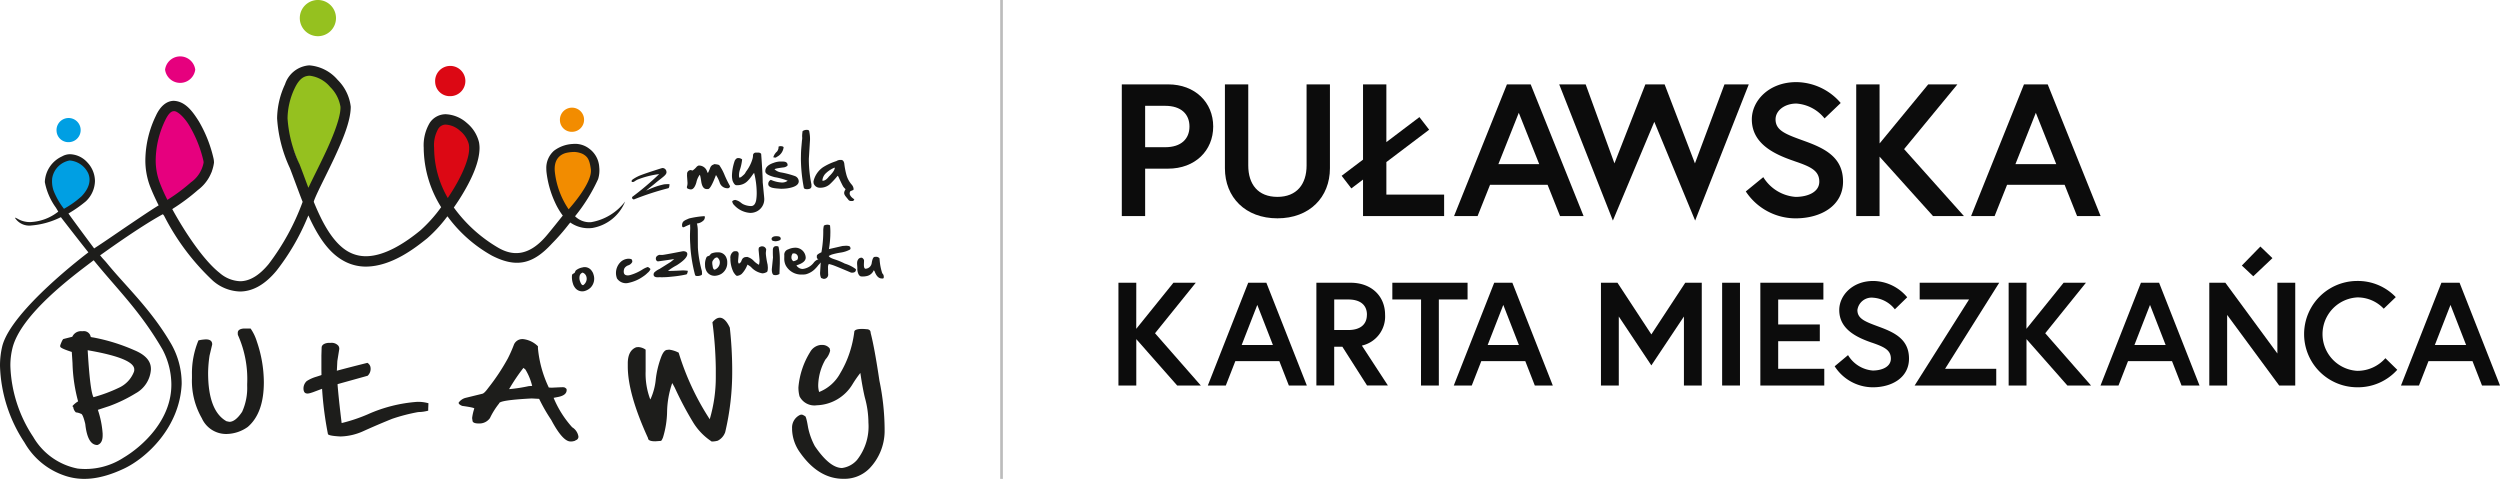 <svg id="Group_9625" data-name="Group 9625" xmlns="http://www.w3.org/2000/svg" xmlns:xlink="http://www.w3.org/1999/xlink" width="313.249" height="60" viewBox="0 0 313.249 60">
  <defs>
    <clipPath id="clip-path">
      <rect id="Rectangle_8052" data-name="Rectangle 8052" width="313.249" height="60" fill="none"/>
    </clipPath>
  </defs>
  <g id="Group_9624" data-name="Group 9624" clip-path="url(#clip-path)">
    <path id="Path_19382" data-name="Path 19382" d="M265.627,19.978h5.8c3.386,0,5.653,2.263,5.653,5.28s-2.267,5.28-5.653,5.28h-2.875v5.94h-2.924Zm8.479,5.28c0-1.555-1.048-2.593-3.045-2.593h-2.51v5.186h2.51c2,0,3.045-1.038,3.045-2.593" transform="translate(-125.066 -9.406)" fill="#0c0c0c"/>
    <path id="Path_19383" data-name="Path 19383" d="M300.273,19.978H303.2V30.491c0,3.63-2.558,6.271-6.578,6.271s-6.58-2.641-6.58-6.271V19.978h2.924V30.137c0,2.358,1.218,3.937,3.655,3.937,2.411,0,3.654-1.579,3.654-3.937Z" transform="translate(-136.56 -9.406)" fill="#0c0c0c"/>
    <path id="Path_19384" data-name="Path 19384" d="M317.684,31.434l2.68-2.027V19.977h2.924v7.237l4.142-3.135,1.219,1.579-5.361,4.054v4.078h7.237v2.688H320.364V31.905L318.9,33.013Z" transform="translate(-149.577 -9.406)" fill="#0c0c0c"/>
    <path id="Path_19385" data-name="Path 19385" d="M350.925,19.978H353.9l6.628,16.5h-2.949l-1.559-3.913h-7.213l-1.559,3.913H344.3Zm-1.072,9.995h5.117l-2.559-6.435Z" transform="translate(-162.107 -9.406)" fill="#0c0c0c"/>
    <path id="Path_19386" data-name="Path 19386" d="M386.233,37.045l-5.117-12.376-5.19,12.376L369.2,19.978h3.315l3.606,9.9,3.875-9.9h2.412l3.8,9.9,3.7-9.9h3.045Z" transform="translate(-173.832 -9.406)" fill="#0c0c0c"/>
    <path id="Path_19387" data-name="Path 19387" d="M419.473,29.344c-2.509-.848-5.336-2.169-5.336-5.233,0-2.334,2.144-4.667,5.58-4.667a7.4,7.4,0,0,1,5.556,2.616l-2.023,1.933a4.947,4.947,0,0,0-3.533-1.862c-1.462,0-2.607.873-2.607,1.98,0,1.438,1.34,1.886,3.68,2.735,2.607.943,4.776,2.074,4.776,5.068s-2.729,4.6-5.947,4.6a7.48,7.48,0,0,1-6.238-3.371l2.193-1.792a5.2,5.2,0,0,0,4.044,2.475c1.463,0,2.973-.565,2.973-1.909,0-1.391-1.1-1.886-3.119-2.569" transform="translate(-194.634 -9.155)" fill="#0c0c0c"/>
    <path id="Path_19388" data-name="Path 19388" d="M442.463,27.379l6.092-7.4h3.655l-6.678,8.109,7.5,8.392h-3.874l-6.7-7.449v7.449h-2.924v-16.5h2.924Z" transform="translate(-206.95 -9.406)" fill="#0c0c0c"/>
    <path id="Path_19389" data-name="Path 19389" d="M473.355,19.978h2.973l6.627,16.5h-2.947l-1.559-3.913h-7.214l-1.559,3.913h-2.948Zm-1.072,9.995H477.4l-2.56-6.435Z" transform="translate(-219.751 -9.406)" fill="#0c0c0c"/>
    <path id="Path_19390" data-name="Path 19390" d="M267.058,72.725l4.658-5.776h2.8l-5.105,6.328,5.738,6.549h-2.962l-5.124-5.813v5.813h-2.236V66.949h2.236Z" transform="translate(-124.687 -31.522)" fill="#0c0c0c"/>
    <path id="Path_19391" data-name="Path 19391" d="M291.054,66.949h2.274L298.4,79.827h-2.254l-1.193-3.054h-5.514l-1.193,3.054h-2.254Zm-.819,7.8h3.913l-1.957-5.023Z" transform="translate(-134.653 -31.522)" fill="#0c0c0c"/>
    <path id="Path_19392" data-name="Path 19392" d="M311.7,66.948h4.286c2.589,0,4.322,1.656,4.322,4.011a3.728,3.728,0,0,1-2.907,3.864l3.261,5H318.05l-3.094-4.857h-1.024v4.857H311.7Zm6.335,4.011c0-1.269-.894-1.913-2.329-1.913h-1.771v3.827H315.7c1.435,0,2.329-.644,2.329-1.913" transform="translate(-146.758 -31.521)" fill="#0c0c0c"/>
    <path id="Path_19393" data-name="Path 19393" d="M333.291,69.045h-3.6v-2.1h9.427v2.1h-3.6V79.826h-2.236Z" transform="translate(-155.232 -31.522)" fill="#0c0c0c"/>
    <path id="Path_19394" data-name="Path 19394" d="M349.3,66.949h2.274l5.067,12.878h-2.254l-1.193-3.054h-5.514l-1.193,3.054h-2.254Zm-.819,7.8h3.913l-1.957-5.023Z" transform="translate(-162.076 -31.522)" fill="#0c0c0c"/>
    <path id="Path_19395" data-name="Path 19395" d="M381.154,66.948l4.247,6.476,4.249-6.476h2.067V79.826h-2.235V71.18L385.4,77.306l-4.079-6.126v8.647h-2.235V66.948Z" transform="translate(-178.487 -31.522)" fill="#0c0c0c"/>
    <rect id="Rectangle_8050" data-name="Rectangle 8050" width="2.236" height="12.878" transform="translate(215.783 35.427)" fill="#0c0c0c"/>
    <path id="Path_19396" data-name="Path 19396" d="M419.063,72.173h5.216v2.1h-5.216v3.459h5.775v2.1h-8.011V66.948h7.9v2.1h-5.664Z" transform="translate(-196.257 -31.521)" fill="#0c0c0c"/>
    <path id="Path_19397" data-name="Path 19397" d="M439.075,74.258c-1.92-.663-4.08-1.692-4.08-4.084,0-1.821,1.64-3.643,4.266-3.643a5.625,5.625,0,0,1,4.249,2.043l-1.547,1.508a3.77,3.77,0,0,0-2.7-1.453,1.794,1.794,0,0,0-1.993,1.545c0,1.122,1.024,1.472,2.814,2.134,1.993.736,3.652,1.62,3.652,3.956s-2.088,3.588-4.546,3.588a5.7,5.7,0,0,1-4.769-2.632l1.676-1.4a3.979,3.979,0,0,0,3.093,1.932c1.118,0,2.273-.442,2.273-1.49,0-1.085-.839-1.472-2.385-2.006" transform="translate(-204.538 -31.325)" fill="#0c0c0c"/>
    <path id="Path_19398" data-name="Path 19398" d="M463.958,66.948l-6.782,10.781h6.409v2.1H453.358l6.818-10.781h-6.185v-2.1Z" transform="translate(-213.456 -31.522)" fill="#0c0c0c"/>
    <path id="Path_19399" data-name="Path 19399" d="M477.844,72.725l4.658-5.776H485.3l-5.1,6.328,5.738,6.549h-2.963l-5.123-5.813v5.813h-2.236V66.949h2.236Z" transform="translate(-223.933 -31.522)" fill="#0c0c0c"/>
    <path id="Path_19400" data-name="Path 19400" d="M502.439,66.949h2.274l5.067,12.878h-2.254l-1.193-3.054h-5.514l-1.192,3.054h-2.254Zm-.819,7.8h3.913l-1.957-5.023Z" transform="translate(-234.18 -31.522)" fill="#0c0c0c"/>
    <path id="Path_19401" data-name="Path 19401" d="M525.142,62.913l6.52,8.867V62.913H533.9V75.791h-2.013l-6.52-8.849v8.849H523.13V62.913Zm5.9-3.082-2.4,2.272-1.435-1.343,2.324-2.383Z" transform="translate(-246.307 -27.486)" fill="#0c0c0c"/>
    <path id="Path_19402" data-name="Path 19402" d="M555.814,76.207,557.3,77.66a6.6,6.6,0,0,1-5.012,2.19,6.66,6.66,0,0,1,0-13.32,6.564,6.564,0,0,1,4.826,2.024l-1.51,1.453a4.5,4.5,0,0,0-3.316-1.416,4.607,4.607,0,0,0,0,9.2,4.659,4.659,0,0,0,3.521-1.582" transform="translate(-256.924 -31.325)" fill="#0c0c0c"/>
    <path id="Path_19403" data-name="Path 19403" d="M573.587,66.949h2.274l5.067,12.878h-2.254l-1.193-3.054h-5.514l-1.192,3.054h-2.254Zm-.819,7.8h3.913l-1.957-5.023Z" transform="translate(-267.679 -31.522)" fill="#0c0c0c"/>
    <path id="Path_19404" data-name="Path 19404" d="M72.278,88.187a4.547,4.547,0,0,1,1.158-.522l.389-.126q1.541-.5,6.036-1.623a.827.827,0,0,1,.361.446l.008.026a1.183,1.183,0,0,1-.342,1.147L74.625,89l-1.6.6-.26.084q-.715.23-.863-.225l-.026-.08a1.255,1.255,0,0,1,.4-1.194" transform="translate(-33.824 -40.452)" fill="#1d1d1b"/>
    <path id="Path_19405" data-name="Path 19405" d="M15.768,77.618l-1.088.276q-.128,0-.422.8v.15q0,.208,1.45.677l.09,1.38a20.047,20.047,0,0,0,.695,4.79v.025a2.9,2.9,0,0,0-.695.576v.05l.091.076a1.086,1.086,0,0,0,.332.676,1.826,1.826,0,0,1,.634.176q.235,0,.544,1.278.28,2.633,1.511,2.634.665-.208.665-1.2v-.225a11.813,11.813,0,0,0-.6-2.983l1.45-.478a18.255,18.255,0,0,0,3.263-1.579,3.676,3.676,0,0,0,1.934-2.985v-.1q0-1.468-2.084-2.332a23.446,23.446,0,0,0-5.2-1.605c-.2,0-.3-.075-.3-.225a.874.874,0,0,0-.936-.552h-.182a1.189,1.189,0,0,0-1.148.7m2.024,1.705q5.741,1,5.74,2.381v.025a.7.7,0,0,1-.06.326A3.616,3.616,0,0,1,21.6,84.012a18.772,18.772,0,0,1-3.172,1.178Q18,84.446,17.7,79.323V79.3ZM37.206,76.59c-.462.05-.7.226-.7.528v.1a.544.544,0,0,0,.061.276,13.519,13.519,0,0,1,1.118,6.042v.226a7.251,7.251,0,0,1-.634,3.26q-.838,1.255-1.6,1.255l-.362-.076q-2.3-1.3-2.3-6.068a15.687,15.687,0,0,1,.181-2.157l.332-1.4c0-.418-.261-.628-.786-.628a4.941,4.941,0,0,0-.936.125,10.724,10.724,0,0,0-.815,4.313v.4a9.406,9.406,0,0,0,1.238,5.04A3.337,3.337,0,0,0,35.091,89.8a4.722,4.722,0,0,0,2.658-.877q2.026-1.732,2.024-5.617a15.909,15.909,0,0,0-.876-5.09,5.875,5.875,0,0,0-.785-1.631Zm9.808,2.37-.03,1v1.4a43.357,43.357,0,0,0,.815,8.426q0,.243,1.571.326a7.3,7.3,0,0,0,2.78-.628q1.881-.851,3.686-1.579a22.384,22.384,0,0,1,3.293-.853,4.8,4.8,0,0,0,1.239-.175v-.251l.03-.677a4.732,4.732,0,0,0-1.42-.175,18.382,18.382,0,0,0-6.224,1.58,20.532,20.532,0,0,1-3.233,1.078q-.6-4.914-.6-6.57l.06-1.2.242-1.5v-.1a.645.645,0,0,0-.121-.326,1.116,1.116,0,0,0-.966-.351H47.86c-.13,0-.823.086-.846.577m24.111-.4a16.823,16.823,0,0,1-.785,1.78,26.066,26.066,0,0,1-2.447,3.686q-.483.664-.725.727l-2.145.526a1.539,1.539,0,0,0-.846.6q0,.22.453.4,1.511.208,1.511.326a6.183,6.183,0,0,0-.272,1.2l.06.4q.106.275.756.275h.181a1.6,1.6,0,0,0,1.239-.677,9.267,9.267,0,0,1,1.148-1.831q0-.413,4.078-.626l.937.05a21.5,21.5,0,0,0,1.51,2.632q1.437,2.708,2.417,2.708h.182c.3-.046.453-.1.453-.151a.453.453,0,0,0,.362-.451,1.655,1.655,0,0,0-.786-1.178,12.886,12.886,0,0,1-2.326-3.687l.634-.125q1-.218,1-.852a.242.242,0,0,0-.064-.19c-.225-.183-.248-.161-.632-.161L75.808,84l-.332-.024a14.479,14.479,0,0,1-1.359-4.915v-.251a3.123,3.123,0,0,0-1.873-.9h-.091a1.136,1.136,0,0,0-1.027.652m1.42,3.159a7.189,7.189,0,0,1,.846,2.057h-.03l-.393.025a19.834,19.834,0,0,1-2.417.376h-.031V84.15A23.6,23.6,0,0,1,72.3,81.517ZM95.979,75.8a49.321,49.321,0,0,1,.423,5.742V82.57a18.471,18.471,0,0,1-.756,5.366h-.03v-.025a32.717,32.717,0,0,1-3.867-8.3,3.589,3.589,0,0,0-1.178-.377h-.03l-.212.026q-.4,0-.725.777a11.637,11.637,0,0,0-.725,2.934,7.706,7.706,0,0,1-.665,2.482h-.03a9.117,9.117,0,0,1-.574-3.51V79.235a1.708,1.708,0,0,0-.937-.325l-.242.025q-1.058.413-1.057,2.03v.376q0,3.443,2.538,8.977,0,.4.906.4l.694-.051q.1,0,.272-.426a11.566,11.566,0,0,0,.514-3.209,11.619,11.619,0,0,1,.634-3.586h.031l.3.552a41.93,41.93,0,0,0,2.326,4.388,7.591,7.591,0,0,0,2.3,2.357,2.883,2.883,0,0,0,.756-.1,1.9,1.9,0,0,0,.937-1.078,32.839,32.839,0,0,0,.876-7.772v-.176a49.079,49.079,0,0,0-.3-5.14c-.2-.422-.993-2.115-2.176-.677M113.756,77a13.706,13.706,0,0,1-.567,2.551A12.777,12.777,0,0,1,112,82.176a5.165,5.165,0,0,1-2.651,2.363,2.926,2.926,0,0,1-.114-.89,6.807,6.807,0,0,1,.906-3.185,2.455,2.455,0,0,0,.589-1.1l-.053-.276a1.148,1.148,0,0,0-.959-.445h-.173a1.736,1.736,0,0,0-1.322.89,9.986,9.986,0,0,0-1.466,4.4,4.246,4.246,0,0,0,.137,1.147,2.085,2.085,0,0,0,2.175,1.122,5.424,5.424,0,0,0,4.486-2.671,14.632,14.632,0,0,1,.959-1.378c.222,1.529.435,2.544.56,3.065a11.866,11.866,0,0,1,.453,3.16,6.771,6.771,0,0,1-1.435,4.683,3.026,3.026,0,0,1-1.866,1q-1.549,0-3.414-2.74a8.572,8.572,0,0,1-.846-2.338q-.234-1.423-.393-1.422a1.629,1.629,0,0,0-.37-.189l-.2.019a1.748,1.748,0,0,0-1.043,1.686v.169a5.217,5.217,0,0,0,.99,2.871q2.319,3.305,5.445,3.3h.084a4.4,4.4,0,0,0,3.187-1.31,6.792,6.792,0,0,0,1.889-4.564v-.376a30.419,30.419,0,0,0-.65-6.037q-.618-4.156-1.1-5.993,0-.47-.559-.47s-1.431-.175-1.495.326" transform="translate(-6.713 -35.422)" fill="#1d1d1b"/>
    <path id="Path_19406" data-name="Path 19406" d="M70.988,2.268a2.268,2.268,0,1,1,2.268,2.267,2.269,2.269,0,0,1-2.268-2.267" transform="translate(-33.424)" fill="#95c11f"/>
    <path id="Path_19407" data-name="Path 19407" d="M17.225,40.165c.083,1.512-3.989,4.029-3.989,4.029l-1.611-3.256.14-2.2,2.449-1.6a3.959,3.959,0,0,1,3.011,3.027" transform="translate(-5.473 -17.486)" fill="#009fe3"/>
    <path id="Path_19408" data-name="Path 19408" d="M43.025,33.084l-5.687,5.3-2.233-8.051,2.607-5.814,3.528,2.519Z" transform="translate(-16.529 -11.544)" fill="#e6007e"/>
    <path id="Path_19409" data-name="Path 19409" d="M72.3,28.284l-2,3.444s-1.565-4.635-2.667-6.915.664-7.649,2.25-8.023c3.6-.85,5.11,4.561,5.11,4.561Z" transform="translate(-31.681 -7.863)" fill="#95c11f"/>
    <path id="Path_19410" data-name="Path 19410" d="M105.635,36.7l-1.7,2.532s-1.022-2.99-1.849-4.7.152-4.274.83-5.29c.981-1.47,3.53.7,3.53.7l.8,2.845Z" transform="translate(-47.917 -13.529)" fill="#dc0814"/>
    <path id="Path_19411" data-name="Path 19411" d="M136.23,38.181l-2.723,5.085s-.321.822-1.529-.642c-1.05-1.273-1.765-6.47-.672-7.018s3.6.141,3.6.141Z" transform="translate(-61.566 -16.665)" fill="#f28c00"/>
    <path id="Path_19412" data-name="Path 19412" d="M39.088,15.012a1.906,1.906,0,0,1,3.78,0,1.906,1.906,0,0,1-3.78,0" transform="translate(-18.404 -6.286)" fill="#e6007e"/>
    <path id="Path_19413" data-name="Path 19413" d="M103.041,17.878a1.895,1.895,0,1,1,1.889,1.759,1.828,1.828,0,0,1-1.889-1.759" transform="translate(-48.515 -7.588)" fill="#dc0814"/>
    <path id="Path_19414" data-name="Path 19414" d="M132.584,27.2a1.514,1.514,0,1,1,1.511,1.445,1.479,1.479,0,0,1-1.511-1.445" transform="translate(-62.425 -12.128)" fill="#f28c00"/>
    <path id="Path_19415" data-name="Path 19415" d="M13.386,29.651A1.513,1.513,0,1,1,14.9,31.094a1.478,1.478,0,0,1-1.511-1.443" transform="translate(-6.303 -13.281)" fill="#009fe3"/>
    <path id="Path_19416" data-name="Path 19416" d="M8.117,66.888a9.124,9.124,0,0,1-5.043-4.145A18.356,18.356,0,0,1,0,53.146a10.391,10.391,0,0,1,.291-2.509C1.463,46.157,10.864,39.076,10.956,39l.118-.094-.094-.117C9.893,37.427,7.724,34.627,7.706,34.6l-.072-.1-.11.048a10.079,10.079,0,0,1-3.6.993A2.123,2.123,0,0,1,1.9,34.624a.656.656,0,0,1-.031-.068,1.565,1.565,0,0,1,.338.144,3.021,3.021,0,0,0,1.51.414,3.074,3.074,0,0,0,.347-.019A6.035,6.035,0,0,0,7.2,33.882l.1-.082-.065-.111L7,33.3a7.973,7.973,0,0,1-1.383-3.2,3.679,3.679,0,0,1,2.163-3.218,2.012,2.012,0,0,1,1.017-.27,3.038,3.038,0,0,1,2.122,1,3.435,3.435,0,0,1,.98,2.362,3.6,3.6,0,0,1-1.147,2.544,15.851,15.851,0,0,1-2.037,1.439l-.139.084.094.132C9.424,35.237,11.71,38.3,11.71,38.3l.085.116.12-.079c1.478-.962,2.917-1.977,4.738-3.2,1.056-.711,2.2-1.487,3.108-2.045l.119-.071-.062-.125c-.428-.859-.794-1.679-1.058-2.373a9.188,9.188,0,0,1-.547-3.216,13.02,13.02,0,0,1,1.321-5.519c.547-1.2,1.346-1.863,2.251-1.867,1.449.076,2.349,1.323,3.146,2.594a16.406,16.406,0,0,1,1.822,4.616,2.441,2.441,0,0,1,.059.543A5.119,5.119,0,0,1,24.792,31.1,24.594,24.594,0,0,1,21.7,33.409l-.117.076.068.124c1.522,2.774,3.859,6.295,5.852,7.86a4.166,4.166,0,0,0,2.577,1.056c1.2,0,2.4-.72,3.573-2.139A29.667,29.667,0,0,0,37.9,32.637l.021-.055-.022-.054c-.313-.79-.6-1.581-.887-2.343-.237-.636-.464-1.253-.691-1.834a17.255,17.255,0,0,1-1.6-6.232,10.355,10.355,0,0,1,.994-4.272,3.441,3.441,0,0,1,3.033-2.37,5.187,5.187,0,0,1,3.554,1.813,5.65,5.65,0,0,1,1.646,3.362v.07c-.023,1.81-1.036,4.146-2.072,6.386-.4.849-.814,1.689-1.191,2.453-.615,1.249-1.149,2.327-1.349,2.913l-.019.054.011.084c.283.691.548,1.287.811,1.827,1.126,2.334,2.381,3.847,3.73,4.5a4.421,4.421,0,0,0,1.989.452c2.407,0,5.045-1.772,6.844-3.259a17.9,17.9,0,0,0,2.513-2.8l.061-.082-.053-.088a14.192,14.192,0,0,1-2.111-6.7q-.021-.337-.02-.649a5.482,5.482,0,0,1,.757-3.136A2.406,2.406,0,0,1,55.847,21.6,4.245,4.245,0,0,1,58.5,22.7a4.5,4.5,0,0,1,1.516,2.4,3.969,3.969,0,0,1,.071.752c-.02,1.652-.845,3.746-2.525,6.4-.208.321-.42.64-.637.949l-.061.087.063.088a18.2,18.2,0,0,0,5.514,4.961c1.68.967,3.7,1.167,5.939-1.409.56-.642,2-2.461,2.065-2.539l.072-.09-.071-.094a8.708,8.708,0,0,1-.894-1.537,12.439,12.439,0,0,1-1.065-3.716,4.24,4.24,0,0,1-.034-.52,2.861,2.861,0,0,1,.964-2.258,4.238,4.238,0,0,1,2.362-.848,2.888,2.888,0,0,1,2.008.558,3.1,3.1,0,0,1,1.3,2.367,3.7,3.7,0,0,1-.142,1.475,21.445,21.445,0,0,1-2.892,4.659,2.585,2.585,0,0,0,2,.743,6.8,6.8,0,0,0,4.275-2.591,5.409,5.409,0,0,1-4.1,3.315,3.952,3.952,0,0,1-2.773-.684l-.169.2a26.127,26.127,0,0,1-2.142,2.453c-2.317,2.517-4.379,3.1-7.5,1.5a17.375,17.375,0,0,1-5.462-4.777l-.119-.154-.12.153a17.5,17.5,0,0,1-2.407,2.6c-1.427,1.142-4.4,3.52-7.663,3.55A5.731,5.731,0,0,1,43.3,40.1c-1.675-.834-3.008-2.407-4.325-5.1-.065-.137-.13-.271-.194-.409l-.141-.31-.134.312a28.41,28.41,0,0,1-3.859,6.612c-1.429,1.727-2.967,2.6-4.573,2.609a5.4,5.4,0,0,1-3.388-1.341,29.475,29.475,0,0,1-6.132-8.165l-.069-.086-.076-.09-.105.052c-2.966,1.625-7.569,4.969-7.619,5l-.144.09.106.133c.346.425.411.445.78.894,2.445,2.978,5.531,5.777,8.054,10.134A9.977,9.977,0,0,1,22.764,55.4c-.238,5.411-4.378,9.272-7.268,10.624-3.088,1.445-5.4,1.533-7.378.866M11.734,39.9l-.117.087-.214.166c-1.992,1.52-8.844,6.517-9.853,10.8A8.987,8.987,0,0,0,1.3,53.146a17.03,17.03,0,0,0,2.862,8.883A8.256,8.256,0,0,0,9.74,66,8.764,8.764,0,0,0,15.5,64.621c2.312-1.377,6.029-4.692,5.971-9.226a9.518,9.518,0,0,0-1.1-4.3c-2.783-4.806-5.626-7.5-8.537-11.08ZM72,26.329a4.642,4.642,0,0,0-1.122.133c-.629.183-1.562.745-1.345,2.466a10.382,10.382,0,0,0,1.717,4.584s3.017-3.284,2.783-5.018c-.168-1.253-.429-1.58-1-1.908A2.8,2.8,0,0,0,72,26.329M8.7,27.4A2.708,2.708,0,0,0,6.54,29.621,3.686,3.686,0,0,0,6.7,31.144a9.082,9.082,0,0,0,1.232,2.2l.081.107.117-.067a11.536,11.536,0,0,0,2.1-1.513c1.169-1.232,1.092-2.243.82-2.874a2.812,2.812,0,0,0-2.31-1.6H8.7Zm13.127-6.179-.059,0c-.344,0-.7.376-1.058,1.118a11.745,11.745,0,0,0-1.2,4.971,7.911,7.911,0,0,0,.465,2.762A22.124,22.124,0,0,0,20.9,32.18l.076.152.143-.093a22.175,22.175,0,0,0,2.8-2.1,3.913,3.913,0,0,0,1.593-2.471,1.164,1.164,0,0,0-.028-.251,15.337,15.337,0,0,0-1.673-4.238c-.66-1.173-1.558-1.963-1.985-1.963M55.886,22.9a1.1,1.1,0,0,0-.964.516,4.092,4.092,0,0,0-.527,2.4c0,.183.006.375.016.58a12.609,12.609,0,0,0,1.572,5.484l.122.22.138-.21c.075-.115.152-.23.225-.347,1.137-1.749,2.343-4.167,2.318-5.7a2.456,2.456,0,0,0-.047-.495,3.189,3.189,0,0,0-1.088-1.665,2.937,2.937,0,0,0-1.738-.778h-.025ZM38.832,16.775H38.8c-.6.023-1.246.231-1.89,1.6a9.028,9.028,0,0,0-.881,3.745,15.905,15.905,0,0,0,1.507,5.758c.239.615.477,1.256.718,1.907l.261.7.125.334.153-.321c.225-.471.48-.989.752-1.538.373-.754.776-1.568,1.167-2.4.595-1.249,1.977-4.318,1.95-5.815v-.061a4.48,4.48,0,0,0-1.3-2.506,3.968,3.968,0,0,0-2.525-1.4Z" transform="translate(0 -7.288)" fill="#1d1d1b"/>
    <path id="Path_19417" data-name="Path 19417" d="M183.768,34.665l0,.173a.971.971,0,0,1-.189.443,1.515,1.515,0,0,0-.45.668l-.005.039c0,.015.021.026.051.03l.126.013a.241.241,0,0,0,.243-.077,1.535,1.535,0,0,0,.85-1.117l.012-.111a.4.4,0,0,0-.25-.113l-.044,0a.527.527,0,0,0-.341.056" transform="translate(-86.22 -16.292)" fill="#1d1d1b"/>
    <path id="Path_19418" data-name="Path 19418" d="M201.024,44.72l-.359.241a.475.475,0,0,0-.027.5c.2.378.561.476.51.558-.086.141-.124.189-.388.168a.4.4,0,0,1-.365-.185c-.391-.5-.675-.688-.389-1.19l.072-.125a1.053,1.053,0,0,1,.445-.087h.067a.685.685,0,0,1,.434.116" transform="translate(-94.115 -21.001)" fill="#1d1d1b"/>
    <path id="Path_19419" data-name="Path 19419" d="M173.94,36.145a3.553,3.553,0,0,1,1.022-.654h.03l.016.014c-.008.268-.256.638-.74,1.105q-.4.53-.782.52h-.016l-.015-.013a1.4,1.4,0,0,1,.485-.972m1.266-1.477a7.277,7.277,0,0,0-1.665.766,2.919,2.919,0,0,0-1.2,1.776l0,.052.012.17a.791.791,0,0,0,.81.57,1.768,1.768,0,0,0,1.186-.4,10.01,10.01,0,0,0,1.02-1.1l.09.107c.276.613.476,1.025.6,1.24a1.554,1.554,0,0,0,.763.594.917.917,0,0,0,.3-.106c.156.006.236-.043.239-.147l0-.079a.948.948,0,0,0-.249-.514,3.116,3.116,0,0,1-.635-1.174,9.437,9.437,0,0,1-.28-1.463c-.056-.289-.186-.434-.393-.441l-.078,0a.949.949,0,0,0-.521.15m-4.231-3.748a4.6,4.6,0,0,0-.057.659,1.616,1.616,0,0,1-.02.5c-.075.9-.117,1.195-.126,1.835l-.008.454A20.258,20.258,0,0,0,171.129,38c.046.258.629.2.78.117a.345.345,0,0,0,.178-.348l0-.169a15.777,15.777,0,0,1-.328-2.976l0-.247.147-2.37a4.61,4.61,0,0,0-.093-1.04c0-.139-.1-.208-.294-.213h-.062a.918.918,0,0,0-.487.161M167.305,34.9q-.991.347-1,1.011v.045q0,.421,1.18.726a8.068,8.068,0,0,1,1.613.44v.014a1.174,1.174,0,0,1-.739.214A3.9,3.9,0,0,1,167,37.017a.568.568,0,0,0-.324.448v.07a.368.368,0,0,0,.15.311c.226.166.482.229,1.447.289a5.8,5.8,0,0,0,.783-.05c.957-.147,1.436-.442,1.439-.892a.733.733,0,0,0-.484-.652,11.1,11.1,0,0,0-1.7-.449,1.566,1.566,0,0,1-.845-.391q0-.106,1.131-.243a.843.843,0,0,0,.485-.219.387.387,0,0,0-.042-.3c-.117-.184-.31-.218-.688-.221h-.13a2.533,2.533,0,0,0-.918.187m-2.231-1.3a.349.349,0,0,0-.31.315v.026a1.539,1.539,0,0,1-.057.415,4.894,4.894,0,0,1-.843,1.657.975.975,0,0,1-.277.38c-.285.26-.374.327-.513.329h-.046l-.018-.221a2.2,2.2,0,0,1,.087-.675,6.128,6.128,0,0,0,.3-1.339v-.039a.737.737,0,0,0-.407-.165h-.109c-.146,0-.281.107-.4.316a6.047,6.047,0,0,0-.355,1.911,2.66,2.66,0,0,0,.084.634c.149.362.308.541.476.54h.062a1.882,1.882,0,0,0,.655-.1,1.717,1.717,0,0,0,.7-.449c.432-.432.625-.827.8-.994a10.466,10.466,0,0,1,.322,2.37,5.558,5.558,0,0,1-.066,1.053c-.1.484-.309.728-.633.731h-.031a2.331,2.331,0,0,1-1.021-.26,2.5,2.5,0,0,1-.282-.205,1.68,1.68,0,0,0-.644-.3.592.592,0,0,0-.389.16.783.783,0,0,0,.256.5,2.965,2.965,0,0,0,2.026.965,1.853,1.853,0,0,0,.531-.084,1.7,1.7,0,0,0,1.2-1.725l-.017-.207-.177-1.84v-.1q-.01-1-.193-3.448a.452.452,0,0,0-.361-.152Zm-5.426,1.569a.822.822,0,0,0-.225.269,5.564,5.564,0,0,1-.3.7h-.032l-.067-.127a1.068,1.068,0,0,0-1.076-.792.752.752,0,0,0-.23.139,2.432,2.432,0,0,1-.529.487l-.206-.058a.467.467,0,0,0-.48.511l-.008.208.063.868a1.433,1.433,0,0,1-.077.508s-.024.164.088.218a1,1,0,0,0,.41.114q.437-.014.688-.881a2.475,2.475,0,0,1,.418-.95q.067,0,.186.8.138,1.006.724.984l.141,0q.328-.012.983-1.749h.015a4.21,4.21,0,0,1,.474.994,1.019,1.019,0,0,0,1.041.649c.16,0,.241-.223.24-.254a13.7,13.7,0,0,1-.675-1.365,6.2,6.2,0,0,0-.655-1.236c-.026-.07-.215-.124-.569-.16l-.078,0Zm-6.39.4c-1.505.473-2.42.79-2.792.952a5.113,5.113,0,0,0-.723.4c-.327.225-.188.391-.012.361s.228-.135.56-.3a11.056,11.056,0,0,1,2.716-.691,35.848,35.848,0,0,1-3.374,2.857c-.1.274.167.276.179.331a34.939,34.939,0,0,1,4.333-1.418c.092-.02.142-.176.153-.471l-.007-.038a5.517,5.517,0,0,0-.667.022,9.261,9.261,0,0,0-2.236.794c.247-.253.742-.593,1.244-1.033.909-.734,1.367-.976,1.281-1.373a.492.492,0,0,0-.517-.43Z" transform="translate(-70.411 -14.482)" fill="#1d1d1b"/>
    <path id="Path_19420" data-name="Path 19420" d="M161.642,51.866a.741.741,0,0,0-.138.538l.007.035c.03.134.12.166.273.093l.083-.039s.266-.132.636-.28c.483-.192,1.1.077,1.7-.512.168-.163.225-.586.03-.52a11.308,11.308,0,0,0-1.864.287l-.352.156a1.343,1.343,0,0,0-.371.242" transform="translate(-76.037 -24.094)" fill="#1d1d1b"/>
    <path id="Path_19421" data-name="Path 19421" d="M173.345,56.774c-.086,0-.268.108-.367.8a.824.824,0,0,1-.72.68c-.415.065-.179-.947-.252-1.12-.114-.182-.191-.256-.324-.262a.516.516,0,0,0-.342.144c-.319.384-.133.736-.16,1.314,0,0,.031.772.447.888a2.154,2.154,0,0,0,.669-.032,1.216,1.216,0,0,0,.946-.747l.1.137q.32.878.866.9l.191.007a.17.17,0,0,0,.094-.152l0-.1a.558.558,0,0,0-.187-.4,6.853,6.853,0,0,1-.341-1.86.507.507,0,0,0-.415-.212l-.073,0Zm-6.328-3.94c-.034,0-.07.17-.106.518a15.044,15.044,0,0,1-.23,2.843c-.377.175-.567.319-.571.43l-.011.2.044.132v.013l.443.27,0,.3-.067,1.126a1.487,1.487,0,0,0,.12.743,1.713,1.713,0,0,0,.347.122l.06-.01a.525.525,0,0,0,.474-.625l-.015-.791,0-.059a.782.782,0,0,1,.1-.384,5.294,5.294,0,0,1,.607.177q.56.21,2.175.9s.658.117.614-.414v-.013a4.418,4.418,0,0,0-1.392-.7,8.054,8.054,0,0,0-1.225-.515c-.439-.137-.7-.274-.775-.415v-.024a2.3,2.3,0,0,1,.372-.181,8.67,8.67,0,0,1,1.149-.251,3.471,3.471,0,0,0,1.1-.358s.178-.071.044-.342c-.06-.124-.282-.143-.506-.152l-.455.034-1.693.389a12.939,12.939,0,0,0,.176-1.7l0-.121a7.579,7.579,0,0,0-.034-1.119c0-.056-.1-.1-.3-.119l-.058,0a.857.857,0,0,0-.4.109m-3.981,3.6c0-.08.075-.117.221-.115l.117.015a.509.509,0,0,1,.382.516.609.609,0,0,1-.064.241,1.121,1.121,0,0,1-.516.208.544.544,0,0,1-.237-.515.61.61,0,0,1,.1-.351m-.513-.616a.693.693,0,0,0-.484.74l0,.1-.005.315a1.893,1.893,0,0,0,.192.866,2.206,2.206,0,0,0,1.954,1.136l.147,0a2.239,2.239,0,0,0,.425-.039,2.552,2.552,0,0,0,1.229-.761,3.015,3.015,0,0,0,.315-.371c.3-.307.45-.531.453-.669l-.26-.127a1.285,1.285,0,0,0-.711.41,2.041,2.041,0,0,1-1.435.854.929.929,0,0,1-.78-.441v-.013c.765-.232,1.153-.551,1.16-.957a1.3,1.3,0,0,0-1.3-1.253,2.207,2.207,0,0,0-.9.211m-1.916.1c-.006.386,0,.685.017.9l-.15,1.491c0,.36.065.6.211.7a.889.889,0,0,0,.747-.112l.046-1.309,0-.352a7.842,7.842,0,0,0-.152-1.7c0-.081-.1-.124-.291-.126q-.423,0-.43.5m-.157-1.455v.072l.013.048q0,.187.437.223h.1c.4-.048.6-.154.6-.32v-.011l-.042-.134c-.056-.106-.206-.16-.451-.164h-.087q-.453-.006-.574.285m-1.493,1.078c-.088,0-.132.121-.131.364l.117,1.236v.073a2.2,2.2,0,0,1-.073.546,2.665,2.665,0,0,1-.716-.557,1.762,1.762,0,0,0-.775-.437c-.089.05-.289-.043-.54.194a1.061,1.061,0,0,0-.175.34.587.587,0,0,1-.307.315.43.43,0,0,1-.1-.326v-.05l.072-.8v-.06c-.029-.217-.142-.326-.337-.326h-.146l-.16.037a.913.913,0,0,0-.394.885v.144a3.8,3.8,0,0,0,.382,1.553c.2.315.351.473.453.473a1.125,1.125,0,0,0,.569-.231,3.328,3.328,0,0,0,.73-1.177,2.893,2.893,0,0,1,.439.292,2.476,2.476,0,0,0,1.417.8,1.036,1.036,0,0,0,.527-.144c.116,0,.175-.2.175-.595l-.029-.341a10.188,10.188,0,0,1-.222-1.356v-.158l.044-.4a.508.508,0,0,0-.5-.388h-.058a.445.445,0,0,0-.262.1M153.179,57.1a.563.563,0,0,1,.435-.266.741.741,0,0,1,.337.6l0,.043a.915.915,0,0,1-.141.485,1.014,1.014,0,0,1-.494.411q-.219,0-.272-.489a1.713,1.713,0,0,1-.039-.481.7.7,0,0,1,.173-.3m-.29-.755c-.091.058-.192.232-.263.278-.213.081-.282.072-.353.213a2.011,2.011,0,0,0-.17,1l0,.063a1.319,1.319,0,0,0,.088.437,1.13,1.13,0,0,0,1.12.8h.051a1.764,1.764,0,0,0,.769-.234,1.6,1.6,0,0,0,.751-1.412l0-.111a1.2,1.2,0,0,0-.09-.445,1.054,1.054,0,0,0-1.065-.733h-.014a1.9,1.9,0,0,0-.823.147h0m-2.641-3.95a4.2,4.2,0,0,0-.012.62c.012.2-.005.346-.014.62a14.959,14.959,0,0,0,.025,1.564l.021.425a18.755,18.755,0,0,0,.57,3.37c.043.106.052.172.3.167a1.048,1.048,0,0,0,.5-.111c.1-.056.086-.141.076-.332l-.008-.158a14.8,14.8,0,0,1-.493-2.755l-.012-.229-.012-2.222a4.318,4.318,0,0,0-.152-.963c-.006-.13-.1-.19-.287-.18l-.058,0a.861.861,0,0,0-.443.18m-.991,3.677q-2.172.422-2.5.454l-.4-.008c-.3.1-.444.268-.42.5a.322.322,0,0,0,.251.317c.923-.123,1.6-.224,2.04-.3a4.069,4.069,0,0,1-.461.386l-1.382.868a2.308,2.308,0,0,0-.564.358.407.407,0,0,0-.149.456q.108.271.682.213h.014l.3.005a10.132,10.132,0,0,0,1.167-.066l.364-.036a13.59,13.59,0,0,0,1.545-.249c.087-.011.151-.149.193-.422l0-.036a5.444,5.444,0,0,0-.621-.048q-1.475.081-1.845.061v-.013a6.914,6.914,0,0,1,1.077-.691q1.38-.881,1.324-1.447-.028-.292-.486-.317ZM141.6,57.339a1.92,1.92,0,0,0-.643,1.718l.02.12.075.272a1.342,1.342,0,0,0,1.489.572,4.854,4.854,0,0,0,1.785-.783,3.337,3.337,0,0,0,.568-.461,1.172,1.172,0,0,0,.366-.468c-.025-.068-.128-.158-.312-.267l-.03,0a2.655,2.655,0,0,0-.632.292,5.847,5.847,0,0,1-1.6.723l-.2.035c-.333.013-.519-.1-.56-.337l-.012-.072a1,1,0,0,1,.083-.48.934.934,0,0,1,.5-.379.859.859,0,0,0,.48-.413.422.422,0,0,0-.1-.351,1.188,1.188,0,0,0-.568-.04l-.044.008a1.524,1.524,0,0,0-.659.307M136.4,59.106a.567.567,0,0,1,.357-.364.737.737,0,0,1,.473.5l.012.04a.9.9,0,0,1-.018.506,1.016,1.016,0,0,1-.377.518c-.141.039-.269-.1-.383-.406a1.178,1.178,0,0,1-.064-.794m-.465-.659c-.079.06-.153.3-.188.332-.186.132-.306.119-.323.337a2.591,2.591,0,0,0,.113.97l.017.06a1.33,1.33,0,0,0,.193.4,1.129,1.129,0,0,0,1.28.5l.049-.015a1.771,1.771,0,0,0,.688-.414,1.61,1.61,0,0,0,.384-1.553l-.03-.1a1.2,1.2,0,0,0-.2-.411,1.052,1.052,0,0,0-1.211-.451l-.015,0a1.88,1.88,0,0,0-.759.346h0" transform="translate(-63.757 -24.584)" fill="#1d1d1b"/>
    <rect id="Rectangle_8051" data-name="Rectangle 8051" width="0.338" height="60" transform="translate(125.323)" fill="#bcbcbc"/>
  </g>
</svg>
